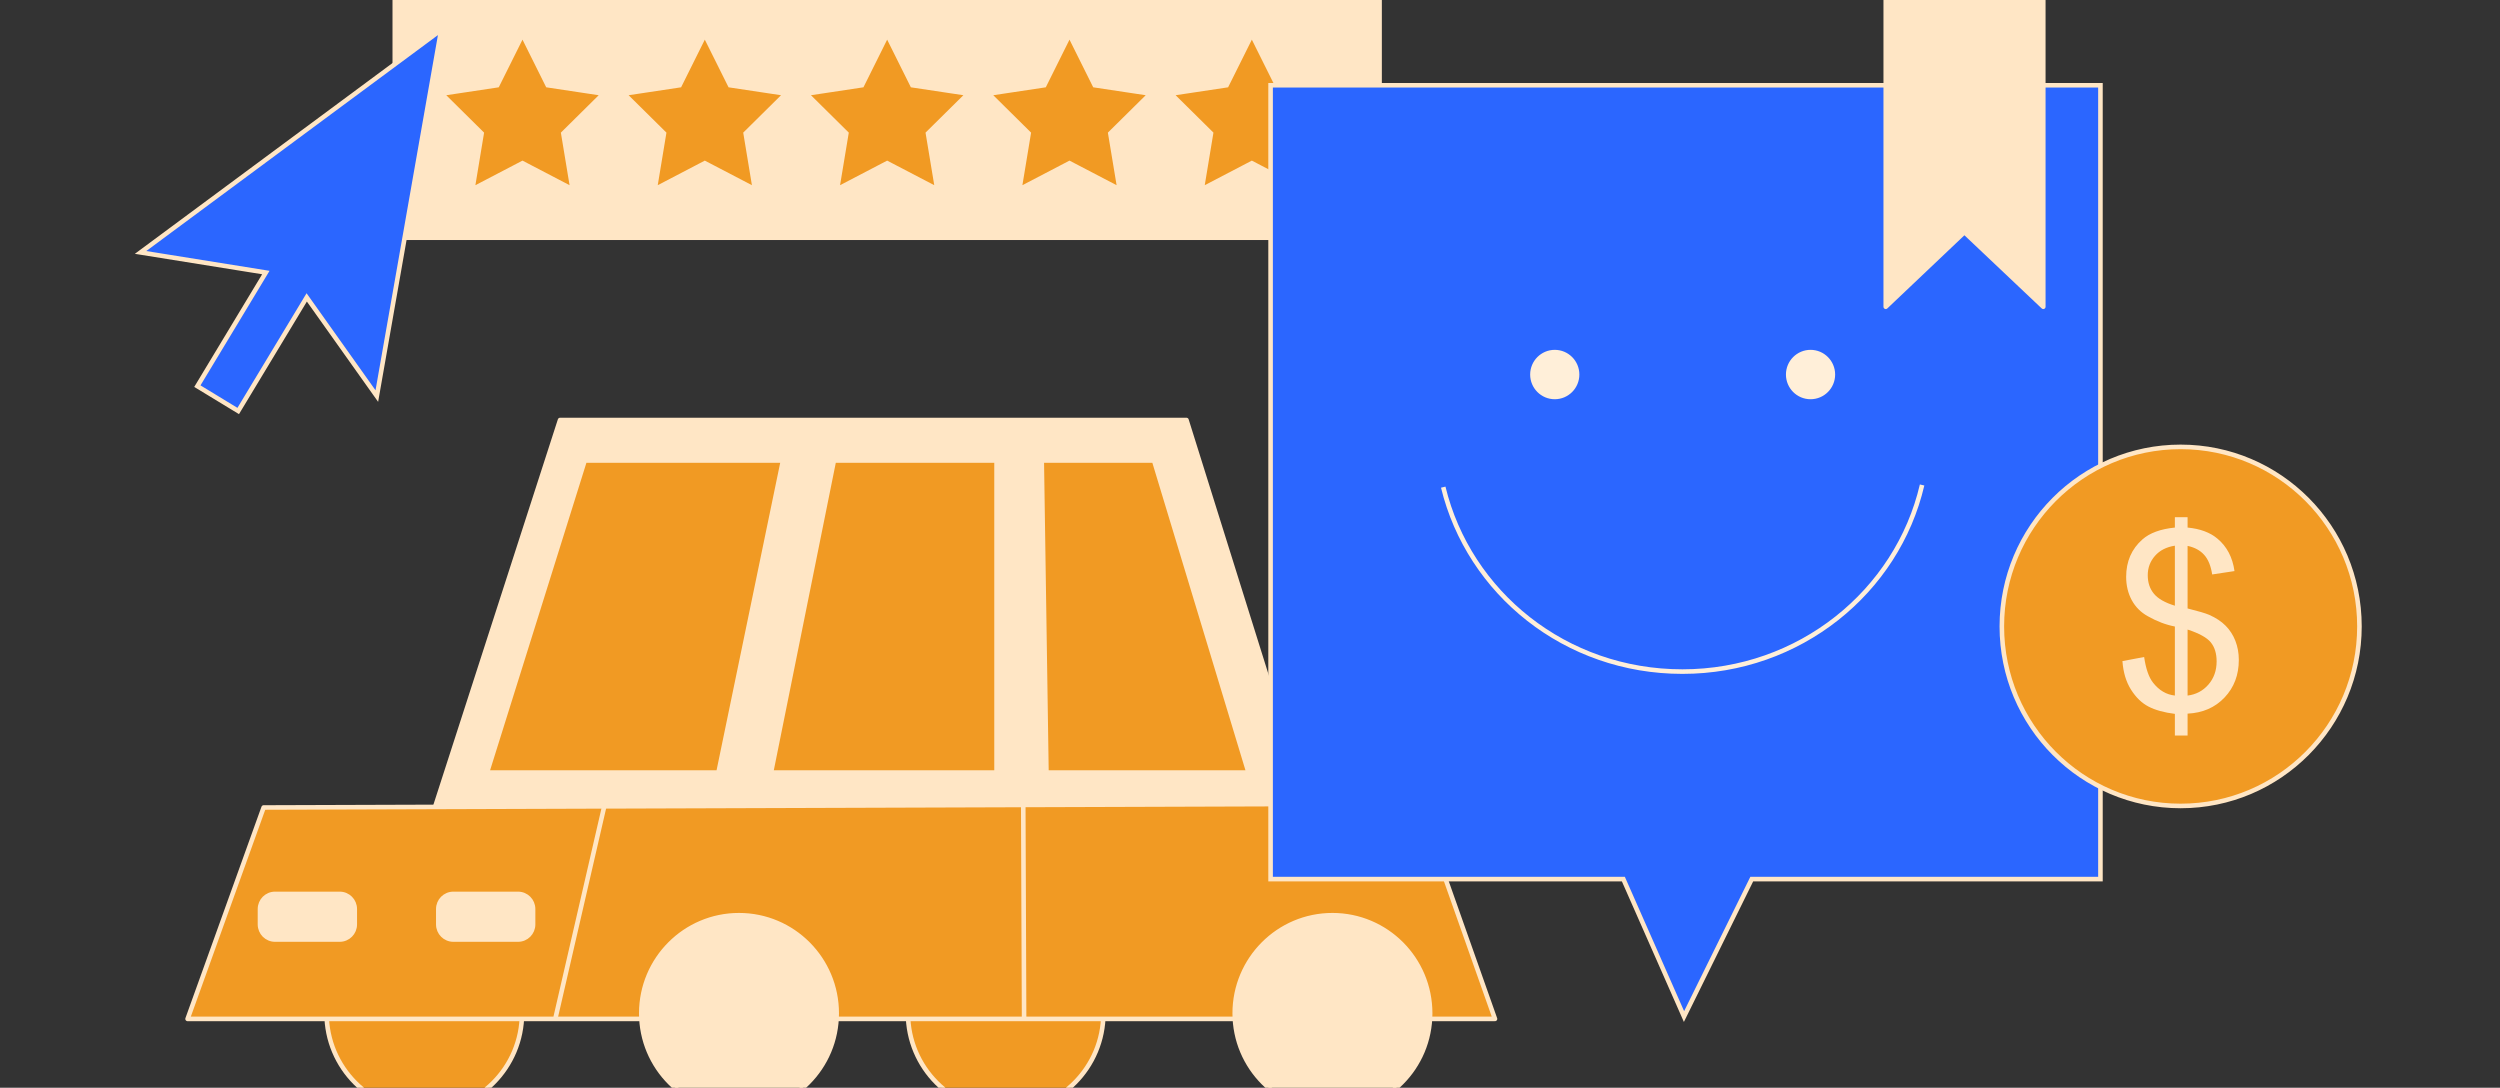 <?xml version="1.0" encoding="UTF-8"?>
<svg xmlns="http://www.w3.org/2000/svg" width="547" height="238" viewBox="0 0 547 238" fill="none">
  <rect x="0" y="0" width="547" height="238" fill="#333333" stroke="none"/>
  <g clip-path="url(#clip0_324_9976)">
    <path d="M301.847 0H86.379V52.017H301.847V0Z" fill="#FFE6C5" stroke="#FFE6C5" stroke-miterlimit="10"></path>
    <path d="M96.526 6.533L30.756 55.231L58.167 59.632L43.183 84.489L52.121 89.927L67.111 65.07L82.449 86.66L96.526 6.533Z" fill="#2B66FF" stroke="#FFE6C5" stroke-miterlimit="10"></path>
    <path d="M154.213 7.555L159.74 18.648L171.95 20.489L163.151 29.192L165.175 41.426L154.213 35.705L143.258 41.426L145.282 29.192L136.482 20.489L148.693 18.648L154.213 7.555Z" fill="#F19A23" stroke="#FFE6C5" stroke-miterlimit="10"></path>
    <path d="M194.11 7.555L199.63 18.648L211.847 20.489L203.041 29.192L205.071 41.426L194.11 35.705L183.148 41.426L185.178 29.192L176.379 20.489L188.589 18.648L194.11 7.555Z" fill="#F19A23" stroke="#FFE6C5" stroke-miterlimit="10"></path>
    <path d="M234.007 7.555L239.527 18.648L251.737 20.489L242.938 29.192L244.968 41.426L234.007 35.705L223.045 41.426L225.069 29.192L216.27 20.489L228.486 18.648L234.007 7.555Z" fill="#F19A23" stroke="#FFE6C5" stroke-miterlimit="10"></path>
    <path d="M273.904 7.555L279.424 18.648L291.635 20.489L282.835 29.192L284.859 41.426L273.904 35.705L262.942 41.426L264.967 29.192L256.167 20.489L268.377 18.648L273.904 7.555Z" fill="#F19A23" stroke="#FFE6C5" stroke-miterlimit="10"></path>
    <path d="M114.322 7.556L119.842 18.648L132.053 20.489L123.253 29.193L125.277 41.426L114.322 35.706L103.36 41.426L105.385 29.193L96.585 20.489L108.795 18.648L114.322 7.556Z" fill="#F19A23" stroke="#FFE6C5" stroke-miterlimit="10"></path>
    <path d="M92.833 243.188C104.64 243.188 114.211 233.577 114.211 221.722C114.211 209.867 104.64 200.257 92.833 200.257C81.026 200.257 71.455 209.867 71.455 221.722C71.455 233.577 81.026 243.188 92.833 243.188Z" fill="#F19A23" stroke="#FFE6C5" stroke-linejoin="round"></path>
    <path d="M220.043 243.188C231.85 243.188 241.421 233.577 241.421 221.722C241.421 209.867 231.85 200.257 220.043 200.257C208.236 200.257 198.665 209.867 198.665 221.722C198.665 233.577 208.236 243.188 220.043 243.188Z" fill="#F19A23" stroke="#FFE6C5" stroke-linejoin="round"></path>
    <path d="M94.805 177.762L122.538 91.9H259.598L286.319 177.227L94.805 177.762Z" fill="#FFE6C5" stroke="#FFE6C5" stroke-linejoin="round"></path>
    <path d="M57.681 176.679L41.041 222.936H327.103L310.457 175.835L57.681 176.679Z" fill="#F19A23" stroke="#FFE6C5" stroke-linejoin="round"></path>
    <path d="M182.4 91.9L164.827 176.171" stroke="#FFE6C5" stroke-linejoin="round"></path>
    <path d="M223.559 91.9L224.071 222.923" stroke="#FFE6C5" stroke-linejoin="round"></path>
    <path d="M161.692 243.181C173.499 243.181 183.07 233.57 183.07 221.715C183.07 209.86 173.499 200.25 161.692 200.25C149.886 200.25 140.314 209.86 140.314 221.715C140.314 233.57 149.886 243.181 161.692 243.181Z" fill="#FFE6C5" stroke="#FFE6C5" stroke-linejoin="round"></path>
    <path d="M132.191 176.528L121.571 222.6" stroke="#FFE6C5" stroke-miterlimit="10"></path>
    <path d="M291.537 243.181C303.344 243.181 312.915 233.57 312.915 221.715C312.915 209.86 303.344 200.25 291.537 200.25C279.73 200.25 270.159 209.86 270.159 221.715C270.159 233.57 279.73 243.181 291.537 243.181Z" fill="#FFE6C5" stroke="#FFE6C5" stroke-linejoin="round"></path>
    <path d="M128.307 101.257L107.231 168.537H156.783L170.708 101.257H128.307Z" fill="#F19A23"></path>
    <path d="M182.873 101.257L169.309 168.537H217.545V101.257H182.873Z" fill="#F19A23"></path>
    <path d="M228.441 101.257L229.453 168.537H272.505L252.133 101.257H228.441Z" fill="#F19A23"></path>
    <path d="M113.35 195.591H99.188C97.374 195.591 95.902 197.069 95.902 198.891V202.269C95.902 204.091 97.374 205.569 99.188 205.569H113.35C115.165 205.569 116.636 204.091 116.636 202.269V198.891C116.636 197.069 115.165 195.591 113.35 195.591Z" fill="#FFE6C5" stroke="#FFE6C5" stroke-linejoin="round"></path>
    <path d="M74.334 195.591H60.172C58.357 195.591 56.886 197.069 56.886 198.891V202.269C56.886 204.091 58.357 205.569 60.172 205.569H74.334C76.148 205.569 77.62 204.091 77.62 202.269V198.891C77.62 197.069 76.148 195.591 74.334 195.591Z" fill="#FFE6C5" stroke="#FFE6C5" stroke-linejoin="round"></path>
    <path d="M459.577 192.345H383.286L368.46 222.422L355.191 192.345H278.006V18.654H459.577V192.345Z" fill="#2B66FF" stroke="#FFE6C5" stroke-miterlimit="10"></path>
    <path d="M340.182 86.852C342.878 86.852 345.064 84.657 345.064 81.949C345.064 79.241 342.878 77.046 340.182 77.046C337.485 77.046 335.299 79.241 335.299 81.949C335.299 84.657 337.485 86.852 340.182 86.852Z" fill="#FFEFD9" stroke="#FFEFD9" stroke-miterlimit="10"></path>
    <path d="M396.146 86.852C398.843 86.852 401.029 84.656 401.029 81.949C401.029 79.241 398.843 77.046 396.146 77.046C393.45 77.046 391.264 79.241 391.264 81.949C391.264 84.656 393.45 86.852 396.146 86.852Z" fill="#FFEFD9" stroke="#FFEFD9" stroke-miterlimit="10"></path>
    <path d="M420.554 106.113C415.112 129.492 393.695 146.946 368.111 146.946C342.527 146.946 321.399 129.73 315.78 106.588" stroke="#FFEFD9" stroke-miterlimit="10"></path>
    <path d="M477.124 176.343C498.73 176.343 516.245 158.756 516.245 137.061C516.245 115.366 498.73 97.779 477.124 97.779C455.517 97.779 438.002 115.366 438.002 137.061C438.002 158.756 455.517 176.343 477.124 176.343Z" fill="#F19A23" stroke="#FFE6C5" stroke-miterlimit="10"></path>
    <path d="M475.862 160.941V156.197C473.496 155.9 471.577 155.366 470.099 154.6C468.62 153.835 467.345 152.601 466.267 150.898C465.189 149.196 464.565 147.111 464.388 144.649L469.139 143.752C469.507 146.299 470.151 148.173 471.084 149.367C472.412 151.057 474.009 151.994 475.862 152.185V137.081C473.917 136.711 471.932 135.959 469.901 134.811C468.396 133.966 467.233 132.798 466.425 131.307C465.617 129.815 465.203 128.12 465.203 126.219C465.203 122.847 466.392 120.109 468.771 118.017C470.361 116.612 472.727 115.747 475.862 115.43V113.16H478.642V115.43C481.389 115.694 483.571 116.499 485.181 117.859C487.244 119.581 488.486 121.943 488.907 124.952L484.024 125.691C483.742 123.83 483.163 122.399 482.276 121.409C481.389 120.419 480.18 119.759 478.642 119.442V133.128C481.021 133.728 482.598 134.19 483.367 134.527C484.839 135.18 486.035 135.965 486.962 136.902C487.888 137.839 488.605 138.941 489.104 140.222C489.604 141.502 489.853 142.894 489.853 144.385C489.853 147.671 488.815 150.417 486.732 152.614C484.648 154.811 481.954 155.986 478.642 156.144V160.941H475.862ZM475.862 119.396C474.022 119.68 472.576 120.412 471.518 121.613C470.46 122.814 469.928 124.226 469.928 125.856C469.928 127.486 470.381 128.826 471.282 129.914C472.182 131.003 473.713 131.874 475.862 132.528V119.396ZM478.642 152.192C480.482 151.961 482 151.162 483.196 149.79C484.392 148.417 484.997 146.721 484.997 144.702C484.997 142.98 484.57 141.594 483.722 140.552C482.874 139.509 481.179 138.572 478.642 137.747V152.192Z" fill="#FFE6C5"></path>
    <path d="M447.07 67.122L429.813 50.79L412.602 67.122V0H447.07V67.122Z" fill="#FFE6C5" stroke="#FFE6C5" stroke-linejoin="round"></path>
  </g>
  <defs>
    <clipPath id="clip0_324_9976">
      <rect width="547" height="238" fill="white"></rect>
    </clipPath>
  </defs>
</svg>
